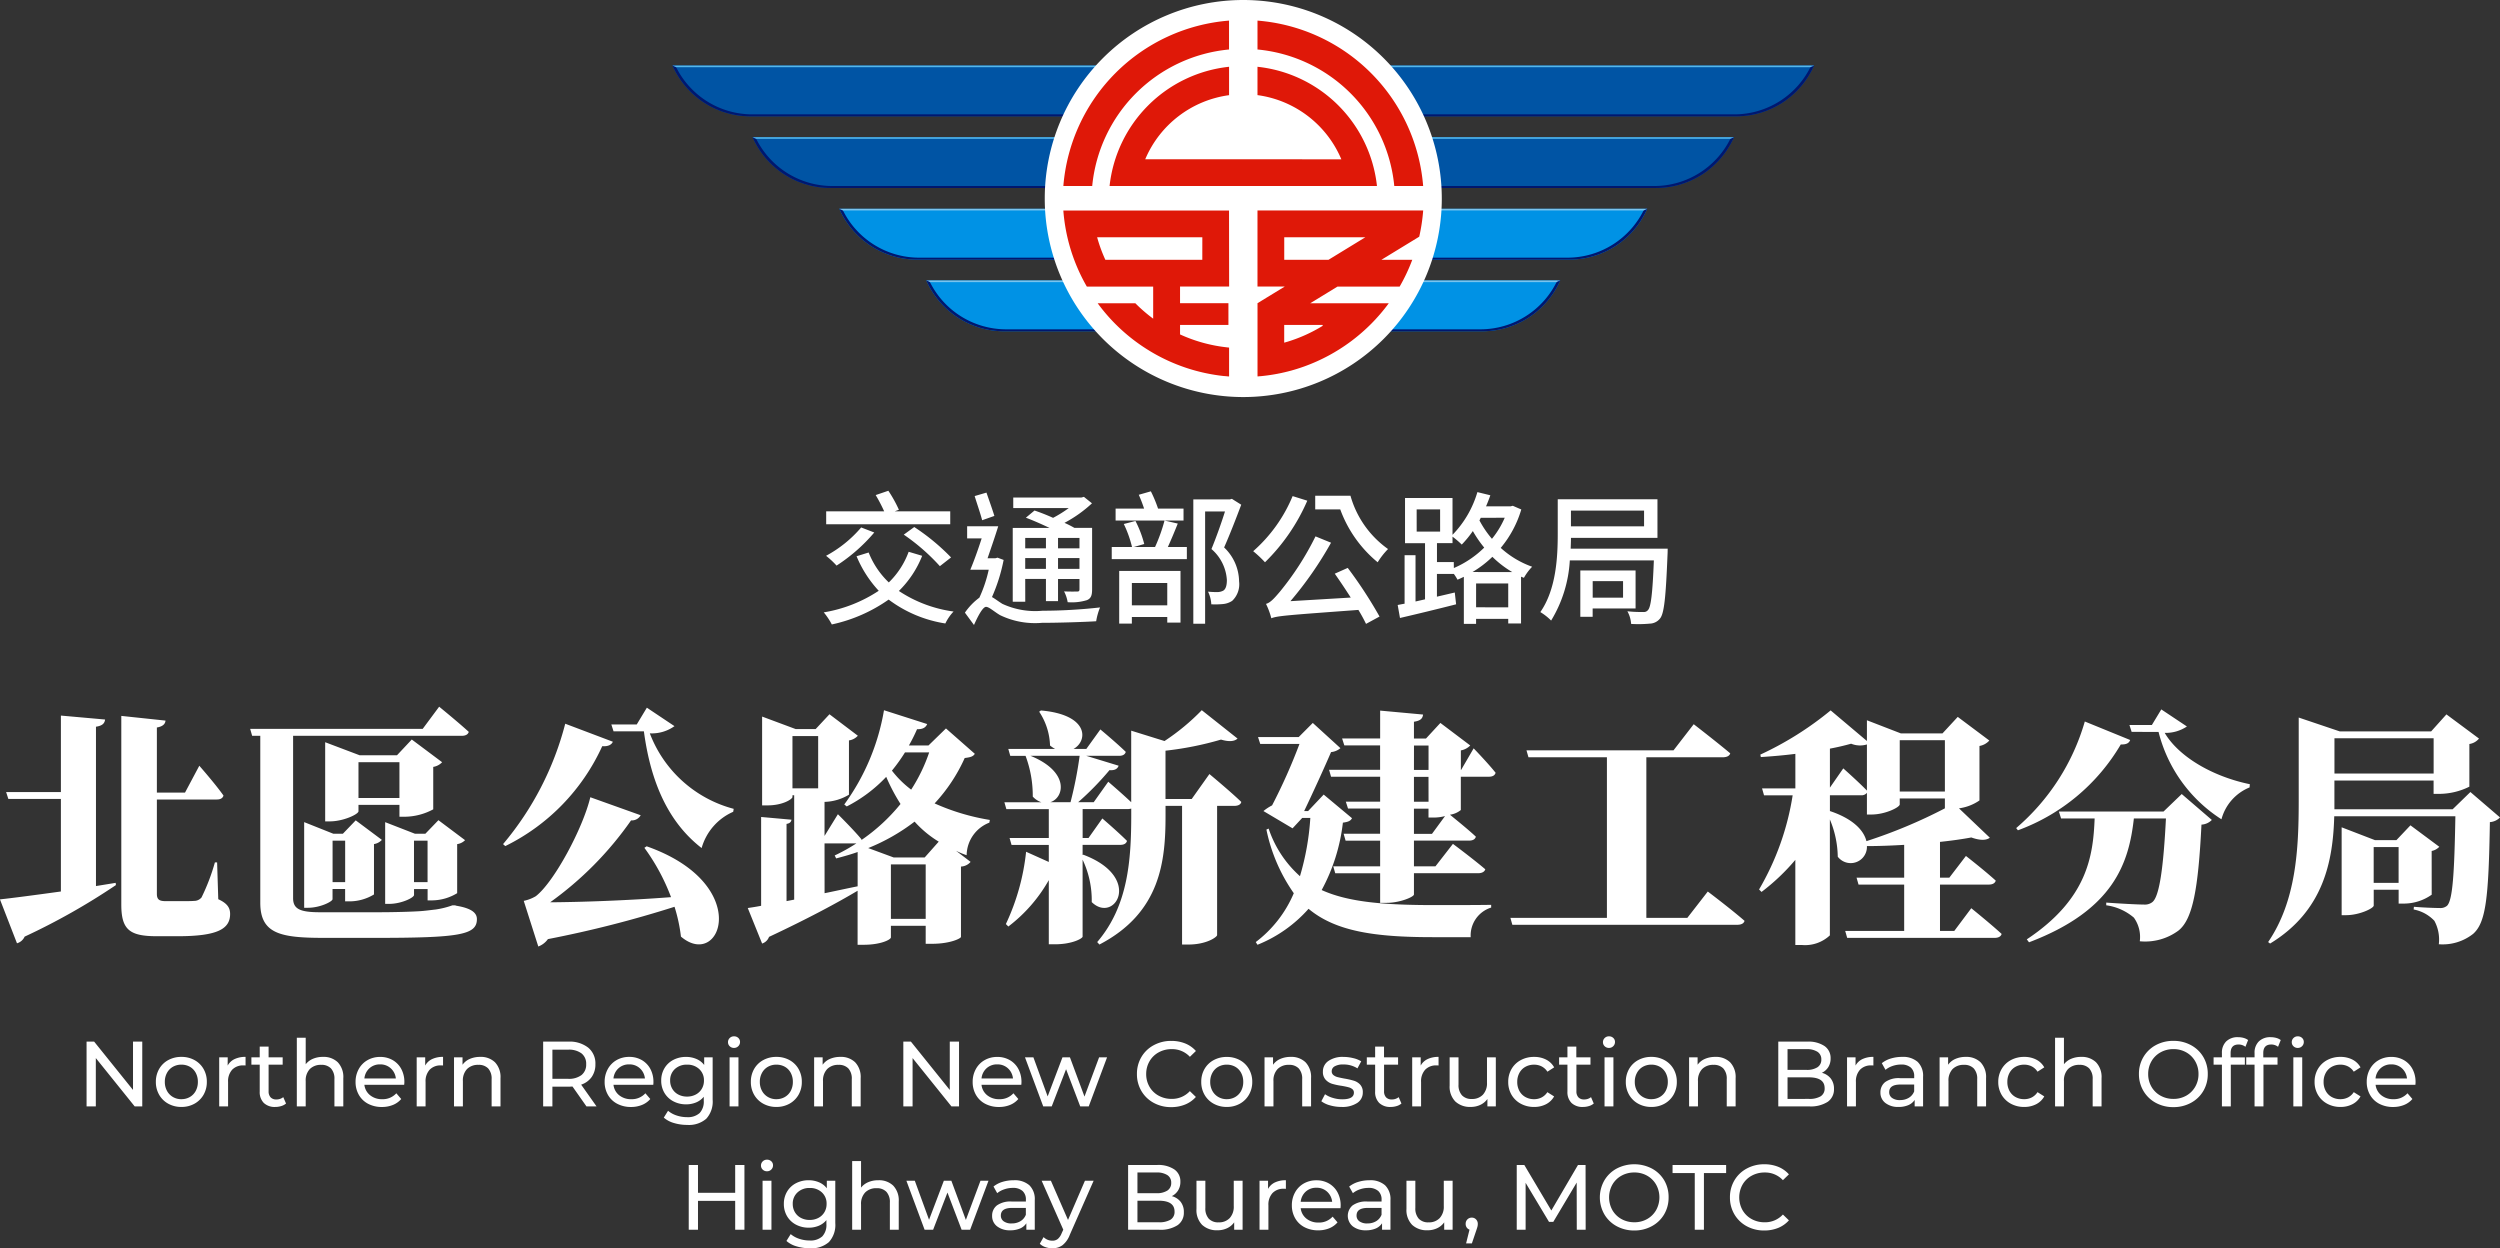 <svg xmlns="http://www.w3.org/2000/svg" width="243.192" height="121.425" viewBox="0 0 243.192 121.425">
  <rect x="0" y="0" width="243.192" height="121.425" fill="#333333" stroke="none"/>
  <g id="北工分局_footer" transform="translate(-88.216 -881.635)">
    <path id="Path_200" data-name="Path 200" d="M-107.577-6.3V0h-.738l-3.78-4.7V0h-.9V-6.3h.738l3.78,4.7V-6.3ZM-103.77.054a2.587,2.587,0,0,1-1.278-.315,2.284,2.284,0,0,1-.886-.869,2.465,2.465,0,0,1-.32-1.256,2.465,2.465,0,0,1,.32-1.255,2.253,2.253,0,0,1,.886-.864,2.616,2.616,0,0,1,1.278-.31,2.591,2.591,0,0,1,1.273.31,2.261,2.261,0,0,1,.882.864,2.465,2.465,0,0,1,.319,1.255,2.465,2.465,0,0,1-.319,1.256,2.293,2.293,0,0,1-.882.869A2.561,2.561,0,0,1-103.77.054Zm0-.756a1.611,1.611,0,0,0,.824-.212,1.493,1.493,0,0,0,.571-.594,1.814,1.814,0,0,0,.207-.878,1.814,1.814,0,0,0-.207-.877,1.462,1.462,0,0,0-.571-.59,1.638,1.638,0,0,0-.824-.207,1.638,1.638,0,0,0-.824.207,1.492,1.492,0,0,0-.576.59,1.783,1.783,0,0,0-.212.877,1.783,1.783,0,0,0,.212.878,1.524,1.524,0,0,0,.576.594A1.611,1.611,0,0,0-103.77-.7Zm4.5-3.267A1.474,1.474,0,0,1-98.6-4.6a2.417,2.417,0,0,1,1.071-.216v.837a1.687,1.687,0,0,0-.2-.009,1.454,1.454,0,0,0-1.1.418,1.657,1.657,0,0,0-.4,1.193V0h-.864V-4.77h.828Zm5.679,3.69a1.289,1.289,0,0,1-.468.248,1.955,1.955,0,0,1-.576.086,1.53,1.53,0,0,1-1.116-.387,1.478,1.478,0,0,1-.4-1.107V-4.059h-.81V-4.77h.81V-5.814h.864V-4.77h1.368v.711h-1.368v2.583a.838.838,0,0,0,.194.594.721.721,0,0,0,.553.207A1.041,1.041,0,0,0-93.861-.9ZM-90-4.815a1.971,1.971,0,0,1,1.445.526,2.071,2.071,0,0,1,.535,1.544V0h-.864V-2.646a1.464,1.464,0,0,0-.333-1.044,1.252,1.252,0,0,0-.954-.351,1.487,1.487,0,0,0-1.107.41,1.6,1.6,0,0,0-.4,1.175V0h-.864V-6.678h.864V-4.1a1.783,1.783,0,0,1,.707-.531A2.433,2.433,0,0,1-90-4.815Zm7.92,2.457A2.476,2.476,0,0,1-82.1-2.1h-3.87a1.5,1.5,0,0,0,.554,1.013A1.806,1.806,0,0,0-84.24-.7a1.769,1.769,0,0,0,1.377-.576l.477.558a2.089,2.089,0,0,1-.805.576,2.8,2.8,0,0,1-1.076.2,2.817,2.817,0,0,1-1.341-.311,2.215,2.215,0,0,1-.9-.868,2.49,2.49,0,0,1-.32-1.26,2.529,2.529,0,0,1,.311-1.251,2.224,2.224,0,0,1,.855-.869,2.436,2.436,0,0,1,1.229-.31,2.386,2.386,0,0,1,1.219.31,2.18,2.18,0,0,1,.837.869A2.646,2.646,0,0,1-82.08-2.358Zm-2.358-1.728a1.493,1.493,0,0,0-1.04.378,1.524,1.524,0,0,0-.491.99h3.06A1.534,1.534,0,0,0-83.4-3.7,1.483,1.483,0,0,0-84.438-4.086Zm4.383.117a1.474,1.474,0,0,1,.666-.63,2.417,2.417,0,0,1,1.071-.216v.837a1.687,1.687,0,0,0-.2-.009,1.454,1.454,0,0,0-1.1.418,1.657,1.657,0,0,0-.4,1.193V0h-.864V-4.77h.828Zm5.346-.846a1.971,1.971,0,0,1,1.445.526,2.071,2.071,0,0,1,.535,1.544V0h-.864V-2.646a1.464,1.464,0,0,0-.333-1.044,1.252,1.252,0,0,0-.954-.351,1.487,1.487,0,0,0-1.107.41,1.6,1.6,0,0,0-.4,1.175V0h-.864V-4.77h.828v.72a1.679,1.679,0,0,1,.706-.567A2.469,2.469,0,0,1-74.709-4.815ZM-64.368,0l-1.359-1.935q-.252.018-.4.018H-67.68V0h-.9V-6.3h2.457a2.919,2.919,0,0,1,1.926.585,1.984,1.984,0,0,1,.7,1.611,2.107,2.107,0,0,1-.36,1.242,2.034,2.034,0,0,1-1.026.747L-63.387,0ZM-66.15-2.682a2.013,2.013,0,0,0,1.305-.369,1.284,1.284,0,0,0,.45-1.053,1.271,1.271,0,0,0-.45-1.049,2.031,2.031,0,0,0-1.305-.364h-1.53v2.835Zm8.3.324a2.476,2.476,0,0,1-.018.261h-3.87a1.5,1.5,0,0,0,.554,1.013A1.806,1.806,0,0,0-60.012-.7a1.769,1.769,0,0,0,1.377-.576l.477.558a2.089,2.089,0,0,1-.806.576,2.8,2.8,0,0,1-1.076.2A2.817,2.817,0,0,1-61.38-.257a2.215,2.215,0,0,1-.9-.868,2.49,2.49,0,0,1-.319-1.26,2.529,2.529,0,0,1,.311-1.251,2.224,2.224,0,0,1,.855-.869,2.436,2.436,0,0,1,1.229-.31,2.386,2.386,0,0,1,1.22.31,2.18,2.18,0,0,1,.837.869A2.646,2.646,0,0,1-57.852-2.358ZM-60.21-4.086a1.493,1.493,0,0,0-1.039.378,1.524,1.524,0,0,0-.491.99h3.06a1.534,1.534,0,0,0-.49-.985A1.483,1.483,0,0,0-60.21-4.086Zm8.118-.684V-.648a2.464,2.464,0,0,1-.621,1.85,2.575,2.575,0,0,1-1.854.6,4.435,4.435,0,0,1-1.287-.184,2.548,2.548,0,0,1-.99-.526l.414-.666a2.443,2.443,0,0,0,.824.455,3.129,3.129,0,0,0,1.013.166,1.7,1.7,0,0,0,1.237-.4,1.629,1.629,0,0,0,.4-1.206V-.936a1.912,1.912,0,0,1-.752.553,2.5,2.5,0,0,1-.967.184,2.607,2.607,0,0,1-1.237-.293,2.176,2.176,0,0,1-.868-.819,2.3,2.3,0,0,1-.315-1.2,2.3,2.3,0,0,1,.315-1.2,2.145,2.145,0,0,1,.868-.815,2.64,2.64,0,0,1,1.237-.288,2.528,2.528,0,0,1,1,.2,1.863,1.863,0,0,1,.76.585V-4.77ZM-54.576-.954a1.769,1.769,0,0,0,.842-.2,1.465,1.465,0,0,0,.585-.553,1.545,1.545,0,0,0,.211-.806A1.46,1.46,0,0,0-53.4-3.632a1.661,1.661,0,0,0-1.179-.428,1.673,1.673,0,0,0-1.188.428,1.46,1.46,0,0,0-.459,1.121,1.545,1.545,0,0,0,.212.806,1.465,1.465,0,0,0,.585.553A1.788,1.788,0,0,0-54.576-.954Zm4.131-3.816h.864V0h-.864Zm.432-.918a.576.576,0,0,1-.418-.162.531.531,0,0,1-.167-.4.546.546,0,0,1,.167-.4.568.568,0,0,1,.418-.166.585.585,0,0,1,.418.157.517.517,0,0,1,.167.391.557.557,0,0,1-.167.409A.568.568,0,0,1-50.013-5.688ZM-45.891.054a2.587,2.587,0,0,1-1.278-.315,2.284,2.284,0,0,1-.887-.869,2.465,2.465,0,0,1-.319-1.256,2.465,2.465,0,0,1,.319-1.255,2.253,2.253,0,0,1,.887-.864,2.616,2.616,0,0,1,1.278-.31,2.591,2.591,0,0,1,1.273.31,2.261,2.261,0,0,1,.882.864,2.465,2.465,0,0,1,.319,1.255,2.465,2.465,0,0,1-.319,1.256,2.293,2.293,0,0,1-.882.869A2.561,2.561,0,0,1-45.891.054Zm0-.756a1.611,1.611,0,0,0,.824-.212,1.493,1.493,0,0,0,.571-.594,1.814,1.814,0,0,0,.207-.878,1.814,1.814,0,0,0-.207-.877,1.462,1.462,0,0,0-.571-.59,1.638,1.638,0,0,0-.824-.207,1.638,1.638,0,0,0-.823.207,1.492,1.492,0,0,0-.576.59,1.783,1.783,0,0,0-.212.877,1.783,1.783,0,0,0,.212.878,1.524,1.524,0,0,0,.576.594A1.611,1.611,0,0,0-45.891-.7Zm6.219-4.113a1.971,1.971,0,0,1,1.444.526,2.071,2.071,0,0,1,.535,1.544V0h-.864V-2.646a1.464,1.464,0,0,0-.333-1.044,1.252,1.252,0,0,0-.954-.351,1.487,1.487,0,0,0-1.107.41,1.6,1.6,0,0,0-.405,1.175V0h-.864V-4.77h.828v.72a1.679,1.679,0,0,1,.707-.567A2.469,2.469,0,0,1-39.672-4.815ZM-28.125-6.3V0h-.738l-3.78-4.7V0h-.9V-6.3h.738l3.78,4.7V-6.3Zm6.075,3.942a2.476,2.476,0,0,1-.018.261h-3.87a1.5,1.5,0,0,0,.553,1.013A1.806,1.806,0,0,0-24.21-.7a1.769,1.769,0,0,0,1.377-.576l.477.558a2.089,2.089,0,0,1-.806.576,2.8,2.8,0,0,1-1.076.2,2.817,2.817,0,0,1-1.341-.311,2.215,2.215,0,0,1-.9-.868,2.49,2.49,0,0,1-.319-1.26,2.529,2.529,0,0,1,.31-1.251,2.224,2.224,0,0,1,.855-.869,2.436,2.436,0,0,1,1.228-.31,2.386,2.386,0,0,1,1.22.31,2.18,2.18,0,0,1,.837.869A2.646,2.646,0,0,1-22.05-2.358Zm-2.358-1.728a1.493,1.493,0,0,0-1.039.378,1.524,1.524,0,0,0-.49.99h3.06a1.534,1.534,0,0,0-.49-.985A1.483,1.483,0,0,0-24.408-4.086Zm10.683-.684L-15.507,0h-.828l-1.377-3.618L-19.107,0h-.828l-1.773-4.77h.819l1.386,3.8,1.44-3.8h.729l1.413,3.816L-14.5-4.77ZM-7.488.072A3.478,3.478,0,0,1-9.194-.347,3.079,3.079,0,0,1-10.386-1.5a3.193,3.193,0,0,1-.432-1.652A3.193,3.193,0,0,1-10.386-4.8a3.071,3.071,0,0,1,1.2-1.152,3.5,3.5,0,0,1,1.71-.418,3.569,3.569,0,0,1,1.35.247,2.763,2.763,0,0,1,1.044.734l-.585.567a2.347,2.347,0,0,0-1.773-.747,2.568,2.568,0,0,0-1.269.315,2.284,2.284,0,0,0-.887.869A2.43,2.43,0,0,0-9.918-3.15,2.43,2.43,0,0,0-9.6-1.913a2.284,2.284,0,0,0,.887.868,2.568,2.568,0,0,0,1.269.315A2.352,2.352,0,0,0-5.67-1.485l.585.567A2.8,2.8,0,0,1-6.134-.18,3.547,3.547,0,0,1-7.488.072ZM-2.079.054A2.587,2.587,0,0,1-3.357-.261a2.284,2.284,0,0,1-.886-.869,2.465,2.465,0,0,1-.319-1.256,2.465,2.465,0,0,1,.319-1.255A2.253,2.253,0,0,1-3.357-4.5a2.616,2.616,0,0,1,1.278-.31A2.591,2.591,0,0,1-.806-4.5a2.261,2.261,0,0,1,.882.864A2.465,2.465,0,0,1,.4-2.385,2.465,2.465,0,0,1,.076-1.13a2.293,2.293,0,0,1-.882.869A2.561,2.561,0,0,1-2.079.054Zm0-.756a1.611,1.611,0,0,0,.824-.212,1.493,1.493,0,0,0,.571-.594,1.814,1.814,0,0,0,.207-.878,1.814,1.814,0,0,0-.207-.877,1.462,1.462,0,0,0-.571-.59,1.638,1.638,0,0,0-.824-.207,1.638,1.638,0,0,0-.824.207,1.492,1.492,0,0,0-.576.59,1.783,1.783,0,0,0-.211.877,1.783,1.783,0,0,0,.211.878A1.524,1.524,0,0,0-2.9-.914,1.611,1.611,0,0,0-2.079-.7ZM4.14-4.815a1.971,1.971,0,0,1,1.444.526A2.071,2.071,0,0,1,6.12-2.745V0H5.256V-2.646A1.464,1.464,0,0,0,4.923-3.69a1.252,1.252,0,0,0-.954-.351,1.487,1.487,0,0,0-1.107.41,1.6,1.6,0,0,0-.4,1.175V0H1.593V-4.77h.828v.72a1.679,1.679,0,0,1,.706-.567A2.469,2.469,0,0,1,4.14-4.815ZM9.09.054A4,4,0,0,1,7.965-.1a2.47,2.47,0,0,1-.846-.4l.36-.684a2.584,2.584,0,0,0,.765.36,3.148,3.148,0,0,0,.909.135q1.134,0,1.134-.648a.42.42,0,0,0-.153-.342.969.969,0,0,0-.382-.184Q9.522-1.926,9.1-2A6.394,6.394,0,0,1,8.158-2.2a1.45,1.45,0,0,1-.625-.4,1.1,1.1,0,0,1-.261-.783,1.223,1.223,0,0,1,.54-1.039,2.419,2.419,0,0,1,1.449-.391,3.992,3.992,0,0,1,.954.117A2.566,2.566,0,0,1,11-4.383l-.369.684a2.481,2.481,0,0,0-1.377-.378,1.592,1.592,0,0,0-.837.18.543.543,0,0,0-.288.477.455.455,0,0,0,.162.369,1.024,1.024,0,0,0,.4.2q.238.063.67.144a7.277,7.277,0,0,1,.932.212,1.391,1.391,0,0,1,.608.382,1.066,1.066,0,0,1,.252.756A1.192,1.192,0,0,1,10.6-.329,2.614,2.614,0,0,1,9.09.054Zm5.823-.333a1.289,1.289,0,0,1-.468.248,1.955,1.955,0,0,1-.576.086,1.53,1.53,0,0,1-1.116-.387,1.478,1.478,0,0,1-.4-1.107V-4.059h-.81V-4.77h.81V-5.814h.864V-4.77h1.368v.711H13.221v2.583a.838.838,0,0,0,.194.594.721.721,0,0,0,.553.207A1.041,1.041,0,0,0,14.643-.9Zm1.872-3.69a1.474,1.474,0,0,1,.666-.63,2.417,2.417,0,0,1,1.071-.216v.837a1.687,1.687,0,0,0-.2-.009,1.454,1.454,0,0,0-1.1.418,1.657,1.657,0,0,0-.4,1.193V0h-.864V-4.77h.828Zm7.308-.8V0h-.819V-.72a1.736,1.736,0,0,1-.688.572,2.148,2.148,0,0,1-.931.2,2.081,2.081,0,0,1-1.5-.527A2.053,2.053,0,0,1,19.6-2.025V-4.77h.864v2.646A1.481,1.481,0,0,0,20.8-1.076a1.244,1.244,0,0,0,.954.355,1.424,1.424,0,0,0,1.08-.414,1.625,1.625,0,0,0,.4-1.17V-4.77ZM27.819.054a2.649,2.649,0,0,1-1.3-.315,2.308,2.308,0,0,1-.9-.869A2.439,2.439,0,0,1,25.3-2.385a2.439,2.439,0,0,1,.324-1.255,2.276,2.276,0,0,1,.9-.864,2.68,2.68,0,0,1,1.3-.31,2.5,2.5,0,0,1,1.156.261,1.859,1.859,0,0,1,.788.756l-.657.423a1.468,1.468,0,0,0-.558-.513,1.592,1.592,0,0,0-.738-.171,1.706,1.706,0,0,0-.841.207,1.475,1.475,0,0,0-.585.59,1.783,1.783,0,0,0-.212.877,1.8,1.8,0,0,0,.212.887,1.475,1.475,0,0,0,.585.589A1.706,1.706,0,0,0,27.81-.7a1.592,1.592,0,0,0,.738-.171,1.468,1.468,0,0,0,.558-.513l.657.414a1.887,1.887,0,0,1-.788.76A2.462,2.462,0,0,1,27.819.054Zm5.8-.333a1.289,1.289,0,0,1-.468.248,1.955,1.955,0,0,1-.576.086,1.53,1.53,0,0,1-1.116-.387,1.478,1.478,0,0,1-.4-1.107V-4.059h-.81V-4.77h.81V-5.814h.864V-4.77H33.3v.711H31.932v2.583a.838.838,0,0,0,.193.594.721.721,0,0,0,.554.207A1.041,1.041,0,0,0,33.354-.9ZM34.668-4.77h.864V0h-.864Zm.432-.918a.576.576,0,0,1-.418-.162.531.531,0,0,1-.167-.4.546.546,0,0,1,.167-.4.568.568,0,0,1,.418-.166.585.585,0,0,1,.418.157.517.517,0,0,1,.167.391.557.557,0,0,1-.167.409A.568.568,0,0,1,35.1-5.688ZM39.222.054a2.587,2.587,0,0,1-1.278-.315,2.284,2.284,0,0,1-.887-.869,2.465,2.465,0,0,1-.319-1.256,2.465,2.465,0,0,1,.319-1.255,2.253,2.253,0,0,1,.887-.864,2.616,2.616,0,0,1,1.278-.31A2.591,2.591,0,0,1,40.5-4.5a2.261,2.261,0,0,1,.882.864A2.465,2.465,0,0,1,41.7-2.385a2.465,2.465,0,0,1-.319,1.256,2.293,2.293,0,0,1-.882.869A2.561,2.561,0,0,1,39.222.054Zm0-.756a1.611,1.611,0,0,0,.824-.212,1.493,1.493,0,0,0,.571-.594,1.814,1.814,0,0,0,.207-.878,1.814,1.814,0,0,0-.207-.877,1.462,1.462,0,0,0-.571-.59,1.638,1.638,0,0,0-.824-.207,1.638,1.638,0,0,0-.823.207,1.492,1.492,0,0,0-.576.59,1.783,1.783,0,0,0-.212.877,1.783,1.783,0,0,0,.212.878,1.524,1.524,0,0,0,.576.594A1.611,1.611,0,0,0,39.222-.7Zm6.219-4.113a1.971,1.971,0,0,1,1.444.526,2.071,2.071,0,0,1,.535,1.544V0h-.864V-2.646a1.464,1.464,0,0,0-.333-1.044,1.252,1.252,0,0,0-.954-.351,1.487,1.487,0,0,0-1.107.41,1.6,1.6,0,0,0-.405,1.175V0h-.864V-4.77h.828v.72a1.679,1.679,0,0,1,.707-.567A2.469,2.469,0,0,1,45.441-4.815ZM55.809-3.267a1.614,1.614,0,0,1,.864.553A1.588,1.588,0,0,1,56.988-1.7a1.456,1.456,0,0,1-.616,1.26,3.068,3.068,0,0,1-1.8.441H51.57V-6.3H54.4a2.786,2.786,0,0,1,1.669.432,1.4,1.4,0,0,1,.59,1.2,1.557,1.557,0,0,1-.229.855A1.5,1.5,0,0,1,55.809-3.267Zm-3.339-2.3v2.016h1.845a1.874,1.874,0,0,0,1.067-.257.854.854,0,0,0,.374-.751.854.854,0,0,0-.374-.752,1.874,1.874,0,0,0-1.067-.256ZM54.54-.729a2.131,2.131,0,0,0,1.152-.252.877.877,0,0,0,.387-.792q0-1.053-1.539-1.053H52.47v2.1Zm4.545-3.24a1.474,1.474,0,0,1,.666-.63,2.417,2.417,0,0,1,1.071-.216v.837a1.687,1.687,0,0,0-.2-.009,1.454,1.454,0,0,0-1.1.418,1.657,1.657,0,0,0-.4,1.193V0h-.864V-4.77h.828Zm4.527-.846a2.157,2.157,0,0,1,1.517.486,1.877,1.877,0,0,1,.526,1.449V0h-.819V-.63a1.366,1.366,0,0,1-.617.508,2.353,2.353,0,0,1-.949.176,1.987,1.987,0,0,1-1.283-.387,1.242,1.242,0,0,1-.481-1.017,1.253,1.253,0,0,1,.459-1.013,2.262,2.262,0,0,1,1.458-.382h1.368v-.171a1.1,1.1,0,0,0-.324-.855,1.367,1.367,0,0,0-.954-.3,2.526,2.526,0,0,0-.828.14A2.133,2.133,0,0,0,62-3.555l-.36-.648a2.612,2.612,0,0,1,.882-.455A3.691,3.691,0,0,1,63.612-4.815Zm-.2,4.2a1.6,1.6,0,0,0,.855-.22,1.262,1.262,0,0,0,.522-.625v-.666H63.459q-1.1,0-1.1.738a.668.668,0,0,0,.279.567A1.276,1.276,0,0,0,63.414-.612Zm6.39-4.2a1.971,1.971,0,0,1,1.445.526,2.071,2.071,0,0,1,.535,1.544V0H70.92V-2.646a1.464,1.464,0,0,0-.333-1.044,1.252,1.252,0,0,0-.954-.351,1.487,1.487,0,0,0-1.107.41,1.6,1.6,0,0,0-.4,1.175V0h-.864V-4.77h.828v.72a1.679,1.679,0,0,1,.706-.567A2.469,2.469,0,0,1,69.8-4.815ZM75.492.054a2.649,2.649,0,0,1-1.3-.315,2.308,2.308,0,0,1-.9-.869,2.439,2.439,0,0,1-.324-1.256A2.439,2.439,0,0,1,73.3-3.641a2.276,2.276,0,0,1,.9-.864,2.68,2.68,0,0,1,1.3-.31,2.5,2.5,0,0,1,1.156.261,1.859,1.859,0,0,1,.788.756l-.657.423a1.468,1.468,0,0,0-.558-.513,1.592,1.592,0,0,0-.738-.171,1.706,1.706,0,0,0-.841.207,1.475,1.475,0,0,0-.585.59,1.783,1.783,0,0,0-.212.877,1.8,1.8,0,0,0,.212.887,1.475,1.475,0,0,0,.585.589,1.706,1.706,0,0,0,.841.207,1.592,1.592,0,0,0,.738-.171,1.468,1.468,0,0,0,.558-.513l.657.414a1.887,1.887,0,0,1-.788.76A2.461,2.461,0,0,1,75.492.054Zm5.544-4.869a1.971,1.971,0,0,1,1.445.526,2.071,2.071,0,0,1,.535,1.544V0h-.864V-2.646a1.464,1.464,0,0,0-.333-1.044,1.252,1.252,0,0,0-.954-.351,1.487,1.487,0,0,0-1.107.41,1.6,1.6,0,0,0-.4,1.175V0h-.864V-6.678h.864V-4.1a1.783,1.783,0,0,1,.707-.531A2.433,2.433,0,0,1,81.036-4.815ZM90.009.072A3.522,3.522,0,0,1,88.29-.347a3.093,3.093,0,0,1-1.2-1.157,3.174,3.174,0,0,1-.437-1.647A3.174,3.174,0,0,1,87.088-4.8a3.093,3.093,0,0,1,1.2-1.156,3.522,3.522,0,0,1,1.719-.418,3.5,3.5,0,0,1,1.71.418,3.071,3.071,0,0,1,1.2,1.152,3.193,3.193,0,0,1,.432,1.652A3.193,3.193,0,0,1,92.916-1.5a3.071,3.071,0,0,1-1.2,1.152A3.5,3.5,0,0,1,90.009.072Zm0-.8a2.475,2.475,0,0,0,1.246-.315,2.311,2.311,0,0,0,.873-.868,2.43,2.43,0,0,0,.319-1.238,2.43,2.43,0,0,0-.319-1.238,2.311,2.311,0,0,0-.873-.869,2.475,2.475,0,0,0-1.246-.315,2.525,2.525,0,0,0-1.256.315,2.293,2.293,0,0,0-.882.869,2.43,2.43,0,0,0-.319,1.238,2.43,2.43,0,0,0,.319,1.238,2.293,2.293,0,0,0,.882.868A2.525,2.525,0,0,0,90.009-.729Zm6.336-5.292q-.774,0-.774.837v.414h1.386v.711H95.589V0h-.864V-4.059h-.81V-4.77h.81v-.423a1.52,1.52,0,0,1,.414-1.125A1.57,1.57,0,0,1,96.3-6.732a1.958,1.958,0,0,1,.54.072,1.314,1.314,0,0,1,.432.207l-.261.657A1.076,1.076,0,0,0,96.345-6.021Zm3.177,0q-.774,0-.774.837v.414h1.386v.711H98.766V0H97.9V-4.059h-.81V-4.77h.81v-.423a1.52,1.52,0,0,1,.414-1.125,1.57,1.57,0,0,1,1.161-.414,1.958,1.958,0,0,1,.54.072,1.314,1.314,0,0,1,.432.207l-.261.657A1.076,1.076,0,0,0,99.522-6.021Zm2.151,1.251h.864V0h-.864Zm.432-.918a.576.576,0,0,1-.419-.162.531.531,0,0,1-.166-.4.546.546,0,0,1,.166-.4.568.568,0,0,1,.419-.166.585.585,0,0,1,.418.157.517.517,0,0,1,.167.391.557.557,0,0,1-.167.409A.567.567,0,0,1,102.1-5.688ZM106.263.054a2.649,2.649,0,0,1-1.3-.315,2.308,2.308,0,0,1-.9-.869,2.439,2.439,0,0,1-.324-1.256,2.439,2.439,0,0,1,.324-1.255,2.276,2.276,0,0,1,.9-.864,2.68,2.68,0,0,1,1.3-.31,2.5,2.5,0,0,1,1.156.261,1.859,1.859,0,0,1,.788.756l-.657.423a1.468,1.468,0,0,0-.558-.513,1.592,1.592,0,0,0-.738-.171,1.706,1.706,0,0,0-.841.207,1.475,1.475,0,0,0-.585.59,1.783,1.783,0,0,0-.212.877,1.8,1.8,0,0,0,.212.887,1.475,1.475,0,0,0,.585.589,1.706,1.706,0,0,0,.841.207,1.592,1.592,0,0,0,.738-.171,1.468,1.468,0,0,0,.558-.513l.657.414a1.887,1.887,0,0,1-.788.76A2.461,2.461,0,0,1,106.263.054Zm7.3-2.412a2.476,2.476,0,0,1-.018.261h-3.87a1.5,1.5,0,0,0,.554,1.013A1.806,1.806,0,0,0,111.4-.7a1.769,1.769,0,0,0,1.377-.576l.477.558a2.089,2.089,0,0,1-.805.576,2.8,2.8,0,0,1-1.076.2,2.817,2.817,0,0,1-1.341-.311,2.215,2.215,0,0,1-.9-.868,2.49,2.49,0,0,1-.32-1.26,2.529,2.529,0,0,1,.311-1.251,2.224,2.224,0,0,1,.855-.869,2.436,2.436,0,0,1,1.229-.31,2.386,2.386,0,0,1,1.219.31,2.18,2.18,0,0,1,.837.869A2.646,2.646,0,0,1,113.562-2.358ZM111.2-4.086a1.493,1.493,0,0,0-1.04.378,1.524,1.524,0,0,0-.491.99h3.06a1.534,1.534,0,0,0-.491-.985A1.483,1.483,0,0,0,111.2-4.086ZM-49,5.7V12h-.9V9.192h-3.618V12h-.9V5.7h.9V8.409H-49.9V5.7Zm1.764,1.53h.864V12h-.864Zm.432-.918a.576.576,0,0,1-.418-.162.531.531,0,0,1-.167-.4.546.546,0,0,1,.167-.4.568.568,0,0,1,.418-.166.585.585,0,0,1,.418.157.517.517,0,0,1,.167.391.557.557,0,0,1-.167.409A.568.568,0,0,1-46.809,6.312Zm6.642.918v4.122a2.464,2.464,0,0,1-.621,1.849,2.575,2.575,0,0,1-1.854.6,4.435,4.435,0,0,1-1.287-.184,2.548,2.548,0,0,1-.99-.527l.414-.666a2.443,2.443,0,0,0,.824.455,3.129,3.129,0,0,0,1.013.166,1.7,1.7,0,0,0,1.237-.4,1.629,1.629,0,0,0,.4-1.206v-.378a1.912,1.912,0,0,1-.752.554,2.5,2.5,0,0,1-.967.184,2.607,2.607,0,0,1-1.237-.293,2.176,2.176,0,0,1-.868-.819,2.3,2.3,0,0,1-.315-1.2,2.3,2.3,0,0,1,.315-1.2,2.145,2.145,0,0,1,.868-.815,2.64,2.64,0,0,1,1.237-.288,2.528,2.528,0,0,1,1,.2,1.863,1.863,0,0,1,.76.585V7.23Zm-2.484,3.816a1.769,1.769,0,0,0,.842-.2,1.465,1.465,0,0,0,.585-.553,1.545,1.545,0,0,0,.211-.806,1.46,1.46,0,0,0-.459-1.121,1.661,1.661,0,0,0-1.179-.428,1.673,1.673,0,0,0-1.188.428A1.46,1.46,0,0,0-44.3,9.489a1.545,1.545,0,0,0,.212.806,1.465,1.465,0,0,0,.585.553A1.788,1.788,0,0,0-42.651,11.046Zm6.678-3.861a1.971,1.971,0,0,1,1.444.526,2.071,2.071,0,0,1,.535,1.544V12h-.864V9.354A1.464,1.464,0,0,0-35.19,8.31a1.252,1.252,0,0,0-.954-.351,1.487,1.487,0,0,0-1.107.41,1.6,1.6,0,0,0-.405,1.175V12h-.864V5.322h.864V7.9a1.783,1.783,0,0,1,.707-.531A2.433,2.433,0,0,1-35.973,7.185Zm10.71.045L-27.045,12h-.828L-29.25,8.382-30.645,12h-.828l-1.773-4.77h.819l1.386,3.8,1.44-3.8h.729l1.413,3.816,1.422-3.816Zm2.457-.045a2.157,2.157,0,0,1,1.517.486,1.876,1.876,0,0,1,.527,1.449V12h-.819v-.63a1.366,1.366,0,0,1-.617.509,2.353,2.353,0,0,1-.949.175,1.987,1.987,0,0,1-1.283-.387,1.242,1.242,0,0,1-.481-1.017,1.253,1.253,0,0,1,.459-1.012,2.262,2.262,0,0,1,1.458-.382h1.368V9.084a1.1,1.1,0,0,0-.324-.855,1.367,1.367,0,0,0-.954-.3,2.526,2.526,0,0,0-.828.14,2.133,2.133,0,0,0-.684.373l-.36-.648a2.612,2.612,0,0,1,.882-.455A3.691,3.691,0,0,1-22.806,7.185Zm-.2,4.2a1.6,1.6,0,0,0,.855-.22,1.262,1.262,0,0,0,.522-.625V9.876h-1.332q-1.1,0-1.1.738a.668.668,0,0,0,.279.567A1.276,1.276,0,0,0-23,11.388ZM-15.03,7.23l-2.313,5.247a2.366,2.366,0,0,1-.715,1.026,1.633,1.633,0,0,1-.985.3,2.083,2.083,0,0,1-.68-.113,1.4,1.4,0,0,1-.545-.328l.369-.648a1.2,1.2,0,0,0,.855.351.825.825,0,0,0,.526-.167,1.42,1.42,0,0,0,.382-.571l.153-.333L-20.088,7.23h.9l1.665,3.816,1.647-3.816Zm7.6,1.5a1.614,1.614,0,0,1,.864.554A1.588,1.588,0,0,1-6.255,10.3a1.456,1.456,0,0,1-.616,1.26,3.068,3.068,0,0,1-1.8.441h-3.006V5.7h2.826a2.786,2.786,0,0,1,1.67.432,1.4,1.4,0,0,1,.589,1.2,1.557,1.557,0,0,1-.23.855A1.5,1.5,0,0,1-7.434,8.733Zm-3.339-2.3V8.445h1.845a1.874,1.874,0,0,0,1.066-.257.854.854,0,0,0,.374-.751.854.854,0,0,0-.374-.752,1.874,1.874,0,0,0-1.066-.256Zm2.07,4.842a2.131,2.131,0,0,0,1.152-.252.877.877,0,0,0,.387-.792q0-1.053-1.539-1.053h-2.07v2.1ZM-.54,7.23V12h-.819v-.72a1.736,1.736,0,0,1-.688.571,2.148,2.148,0,0,1-.931.2,2.081,2.081,0,0,1-1.5-.526,2.053,2.053,0,0,1-.549-1.552V7.23h.864V9.876a1.481,1.481,0,0,0,.333,1.049,1.244,1.244,0,0,0,.954.356,1.424,1.424,0,0,0,1.08-.414A1.625,1.625,0,0,0-1.4,9.7V7.23Zm2.475.8A1.474,1.474,0,0,1,2.6,7.4a2.417,2.417,0,0,1,1.071-.216v.837a1.687,1.687,0,0,0-.2-.009,1.454,1.454,0,0,0-1.1.418,1.657,1.657,0,0,0-.4,1.193V12H1.107V7.23h.828ZM9,9.642a2.476,2.476,0,0,1-.018.261H5.112a1.5,1.5,0,0,0,.553,1.012A1.806,1.806,0,0,0,6.84,11.3a1.769,1.769,0,0,0,1.377-.576l.477.558a2.089,2.089,0,0,1-.806.576,2.8,2.8,0,0,1-1.076.2,2.817,2.817,0,0,1-1.341-.311,2.215,2.215,0,0,1-.9-.868,2.49,2.49,0,0,1-.319-1.26,2.529,2.529,0,0,1,.31-1.251A2.224,2.224,0,0,1,5.413,7.5a2.436,2.436,0,0,1,1.229-.31,2.386,2.386,0,0,1,1.219.31,2.18,2.18,0,0,1,.837.869A2.646,2.646,0,0,1,9,9.642ZM6.642,7.914a1.493,1.493,0,0,0-1.04.378,1.524,1.524,0,0,0-.49.99h3.06a1.534,1.534,0,0,0-.49-.985A1.483,1.483,0,0,0,6.642,7.914ZM11.8,7.185a2.157,2.157,0,0,1,1.517.486,1.876,1.876,0,0,1,.527,1.449V12h-.819v-.63a1.366,1.366,0,0,1-.617.509,2.353,2.353,0,0,1-.95.175,1.987,1.987,0,0,1-1.282-.387,1.33,1.33,0,0,1-.023-2.03,2.262,2.262,0,0,1,1.458-.382h1.368V9.084a1.1,1.1,0,0,0-.324-.855,1.367,1.367,0,0,0-.954-.3,2.526,2.526,0,0,0-.828.14,2.133,2.133,0,0,0-.684.373L9.828,7.8a2.612,2.612,0,0,1,.882-.455A3.691,3.691,0,0,1,11.8,7.185Zm-.2,4.2a1.6,1.6,0,0,0,.855-.22,1.262,1.262,0,0,0,.522-.625V9.876H11.646q-1.1,0-1.1.738a.668.668,0,0,0,.279.567A1.276,1.276,0,0,0,11.6,11.388ZM19.89,7.23V12h-.819v-.72a1.736,1.736,0,0,1-.688.571,2.148,2.148,0,0,1-.931.2,2.081,2.081,0,0,1-1.5-.526A2.053,2.053,0,0,1,15.4,9.975V7.23h.864V9.876a1.481,1.481,0,0,0,.333,1.049,1.244,1.244,0,0,0,.954.356,1.424,1.424,0,0,0,1.08-.414,1.625,1.625,0,0,0,.4-1.17V7.23Zm1.863,3.591a.553.553,0,0,1,.419.175.61.61,0,0,1,.167.436,1.072,1.072,0,0,1-.031.261q-.032.126-.122.387l-.423,1.251H21.2l.333-1.341a.565.565,0,0,1-.274-.212.591.591,0,0,1-.1-.347.6.6,0,0,1,.171-.441A.586.586,0,0,1,21.753,10.821ZM31.968,12l-.009-4.59-2.277,3.825h-.414l-2.277-3.8V12h-.864V5.7h.738l2.628,4.428L32.085,5.7h.738l.009,6.3Zm5.6.072a3.522,3.522,0,0,1-1.719-.418,3.093,3.093,0,0,1-1.2-1.156,3.325,3.325,0,0,1,0-3.294,3.093,3.093,0,0,1,1.2-1.156,3.721,3.721,0,0,1,3.429,0,3.071,3.071,0,0,1,1.2,1.152A3.193,3.193,0,0,1,40.9,8.85a3.193,3.193,0,0,1-.432,1.651,3.071,3.071,0,0,1-1.2,1.152A3.5,3.5,0,0,1,37.566,12.072Zm0-.8a2.475,2.475,0,0,0,1.246-.315,2.311,2.311,0,0,0,.873-.869,2.556,2.556,0,0,0,0-2.475,2.311,2.311,0,0,0-.873-.869,2.475,2.475,0,0,0-1.246-.315,2.525,2.525,0,0,0-1.256.315,2.293,2.293,0,0,0-.882.869,2.556,2.556,0,0,0,0,2.475,2.293,2.293,0,0,0,.882.869A2.525,2.525,0,0,0,37.566,11.271Zm5.877-4.788h-2.16V5.7h5.211v.783h-2.16V12h-.891ZM50.2,12.072a3.478,3.478,0,0,1-1.706-.418A3.079,3.079,0,0,1,47.3,10.5a3.193,3.193,0,0,1-.432-1.651A3.193,3.193,0,0,1,47.3,7.2a3.071,3.071,0,0,1,1.2-1.152,3.5,3.5,0,0,1,1.71-.418,3.569,3.569,0,0,1,1.35.247,2.763,2.763,0,0,1,1.044.734l-.585.567a2.347,2.347,0,0,0-1.773-.747,2.568,2.568,0,0,0-1.269.315,2.284,2.284,0,0,0-.887.869,2.556,2.556,0,0,0,0,2.475,2.284,2.284,0,0,0,.887.869,2.568,2.568,0,0,0,1.269.315,2.352,2.352,0,0,0,1.773-.756l.585.567a2.8,2.8,0,0,1-1.049.738A3.547,3.547,0,0,1,50.2,12.072Z" transform="translate(209.632 989.261)" fill="#fff"/>
    <g id="Group_609" data-name="Group 609" transform="translate(120.909 925.75)">
      <path id="Path_198" data-name="Path 198" d="M-28.98-9.884h-5.4l.406-.154A12.514,12.514,0,0,0-35-11.886l-1.232.42a15.623,15.623,0,0,1,.826,1.582h-5.642v1.26H-28.98ZM-33.5-7.616A19.733,19.733,0,0,1-29.988-4.55L-28.9-5.4A20.9,20.9,0,0,0-32.48-8.358Zm-4.144-.7a11.844,11.844,0,0,1-3.416,2.758,8.3,8.3,0,0,1,1.022.952,16.566,16.566,0,0,0,3.668-3.22Zm4.62,2.366a7.97,7.97,0,0,1-1.932,2.982,8.167,8.167,0,0,1-1.96-2.912l-1.176.364a11.262,11.262,0,0,0,2.156,3.36,13.719,13.719,0,0,1-5.348,2.1A6.61,6.61,0,0,1-40.5,1.12,15.127,15.127,0,0,0-34.972-1.3a12.342,12.342,0,0,0,5.516,2.324,4.509,4.509,0,0,1,.8-1.162,12.694,12.694,0,0,1-5.32-2A9.857,9.857,0,0,0-31.71-5.558ZM-19.67-7.294v1.008h-2.016V-7.294Zm3.262,1.008h-2.086V-7.294h2.086Zm-2.086,2v-1.05h2.086v1.05Zm-3.192,0v-1.05h2.016v1.05Zm0,.98h2.016v2.156h1.176V-3.3h2.086v.994c0,.168-.056.224-.224.224s-.7.014-1.274-.014a3.569,3.569,0,0,1,.35,1.05,5.024,5.024,0,0,0,1.876-.2c.392-.168.5-.462.5-1.05V-8.274H-16.9a10.2,10.2,0,0,0-.966-.49,12.519,12.519,0,0,0,2.674-1.9l-.784-.63-.252.07h-6.622v1.022h5.4a11.738,11.738,0,0,1-1.526.952,19.2,19.2,0,0,0-1.806-.714l-.84.7c.714.266,1.568.644,2.3.994H-22.9v7.182h1.218Zm-3-6.132c-.182-.6-.518-1.54-.77-2.268l-1.148.336c.224.742.574,1.736.728,2.352Zm.308,4.06-.2.056h-.77c.336-.98.728-2.114,1.036-3.108h-3.024v1.176h1.414c-.35,1.092-.756,2.226-1.106,3.052h1.792a13.153,13.153,0,0,1-.91,2.716A6.118,6.118,0,0,0-27.552-.028l.882,1.2c.378-.854.854-1.764,1.176-1.764.294,0,.812.49,1.372.812a7.792,7.792,0,0,0,4.06.742c1.624,0,4.2-.084,5.278-.154a6.045,6.045,0,0,1,.378-1.344,51.3,51.3,0,0,1-5.6.322,7.6,7.6,0,0,1-3.906-.672c-.448-.28-.742-.518-1.008-.658a16.762,16.762,0,0,0,1.134-3.612ZM-7.868-2.912v2.17h-3.444v-2.17Zm-4.676,3.948h1.232V.392h3.444V.938H-6.58V-4.088h-5.964ZM-6.286-10.15H-8.764a12.66,12.66,0,0,0-.7-1.68l-1.176.336a14.048,14.048,0,0,1,.518,1.344h-2.772v1.162h6.608ZM-8.134-8.988a16.2,16.2,0,0,1-.924,2.576H-11.13l1.022-.294a10.687,10.687,0,0,0-.854-2.24l-1.134.294a11.118,11.118,0,0,1,.8,2.24h-1.974v1.176h7.308V-6.412H-7.812c.308-.672.658-1.512.966-2.282ZM-1.582-11.1l-.2.056H-5.334V1.05h1.148V-9.87h1.932C-2.59-8.792-3.108-7.336-3.57-6.216a4.315,4.315,0,0,1,1.5,3.01c0,.476-.084.868-.35,1.036a1.254,1.254,0,0,1-.546.14,8.013,8.013,0,0,1-.938-.042A3.161,3.161,0,0,1-3.584-.84,7.8,7.8,0,0,0-2.422-.868a1.952,1.952,0,0,0,.868-.308,2.222,2.222,0,0,0,.672-1.9A4.618,4.618,0,0,0-2.338-6.37c.56-1.26,1.176-2.856,1.666-4.158Zm5.908-.266A14.511,14.511,0,0,1,.49-6.006,10.781,10.781,0,0,1,1.638-4.928,18.854,18.854,0,0,0,5.754-10.92Zm4.1,7.546c.49.7,1.036,1.512,1.554,2.324l-5.866.35A35.188,35.188,0,0,0,8.064-6.832L6.552-7.448A27.831,27.831,0,0,1,3.08-2.058c-.546.644-.924,1.064-1.344,1.176a7.261,7.261,0,0,1,.518,1.4C2.87.28,3.71.224,10.724-.294c.308.5.546.952.742,1.358L12.782.35A42.715,42.715,0,0,0,9.688-4.382ZM6.524-11.4v1.33H8.96A11.965,11.965,0,0,0,12.6-4.928a7.2,7.2,0,0,1,1.008-1.288A9.51,9.51,0,0,1,9.954-11.4Zm15.3,7.42A10.29,10.29,0,0,0,23.758-5.46,9.816,9.816,0,0,0,25.69-3.976Zm.35,3.43V-2.87H25.3V-.546Zm-2.17-4.4H18.368V-6.79H19.88v-.63a8.722,8.722,0,0,1,.9.77,10.421,10.421,0,0,0,1.078-1.316,11.032,11.032,0,0,0,1.106,1.61,9.635,9.635,0,0,1-2.954,1.988Zm-3.612-5.124h2.282V-7.91H16.394Zm8.568.812A8.685,8.685,0,0,1,23.716-7.21,9.9,9.9,0,0,1,22.5-9l.126-.252Zm.784-1.162-.224.056h-2.38c.154-.35.294-.714.42-1.078l-1.26-.308A9.978,9.978,0,0,1,19.88-7.6v-3.584H15.26v4.4h1.946v5.46l-.924.21V-5.614H15.218V-.9q-.357.063-.672.126L14.77.49c1.512-.35,3.542-.84,5.46-1.33L20.1-1.988l-1.736.406V-3.794h1.638v-.014a4.758,4.758,0,0,1,.364.574c.21-.084.406-.182.616-.28V1.064h1.19V.574H25.3v.448h1.246v-4.55l.28.112a5.125,5.125,0,0,1,.8-1.078A9.018,9.018,0,0,1,24.57-6.328a10.418,10.418,0,0,0,2-3.738ZM36.47-3.094v1.61H33.516v-1.61Zm1.218,2.66v-3.7H32.312V.378h1.2V-.434Zm.826-9.52v1.526H31.4V-9.954Zm-7.14,3.7c.014-.364.028-.714.028-1.05h8.414V-11.06h-9.7v3.346c0,2.24-.14,5.4-1.694,7.63a5.349,5.349,0,0,1,1.05.826A12.558,12.558,0,0,0,31.29-5.11h8.176c-.126,3.276-.294,4.522-.56,4.816a.506.506,0,0,1-.49.2,11.364,11.364,0,0,1-1.526-.07,2.9,2.9,0,0,1,.364,1.232,11.974,11.974,0,0,0,1.806-.028,1.316,1.316,0,0,0,1.008-.5c.406-.5.56-2.072.728-6.216.014-.182.014-.574.014-.574Z" transform="translate(88.723 15.51)" fill="#fff"/>
      <path id="Path_199" data-name="Path 199" d="M-112.08-3.432v-15.5c.672-.1.84-.36.888-.7l-4.3-.384v7.44h-5.328l.216.672h5.112v9c-2.592.36-4.8.648-5.928.768l1.656,4.272a1.168,1.168,0,0,0,.744-.648,64.5,64.5,0,0,0,8.88-5.016l-.024-.216Zm11.784-2.3h-.216a19.817,19.817,0,0,1-1.3,3.408.927.927,0,0,1-.72.336c-.312.024-.744.024-1.224.024h-1.536c-.648,0-.864-.168-.864-.72v-9.168h5.832c.336,0,.576-.12.648-.384-.768-1.1-2.352-2.9-2.352-2.9l-1.392,2.616h-2.736v-6.336c.6-.1.816-.36.84-.672l-4.3-.456v18.36c0,2.448.816,3.072,3.456,3.072h2.04c3.84,0,5.088-.7,5.088-2.16,0-.6-.264-1.032-1.152-1.44ZM-77.16-1.56h-.24a8.444,8.444,0,0,1-1.632.408c-.432.048-1.128.144-1.608.168-.744.048-2.376.1-4.032.1h-5.592c-1.92,0-2.64-.288-2.64-1.368V-18.048h16.416c.336,0,.6-.12.672-.384-1.08-.984-2.88-2.448-2.88-2.448L-80.3-18.72H-97.08l.192.672h.792V-1.8c0,3.024,1.992,3.408,6.192,3.408h4.992c8.208,0,9.888-.288,9.888-1.824,0-.528-.384-1.032-1.992-1.3Zm-3.984-2.256V-7.848h1.32v4.032ZM-79.32-2.04a4.764,4.764,0,0,0,2.376-.7V-7.512a1.341,1.341,0,0,0,.768-.384L-78.768-9.84-80.04-8.52h-1.008l-2.9-1.128V-1.7h.408c1.152,0,2.4-.6,2.4-.864v-.576h1.32v1.1Zm-9.744-1.776V-7.848h1.224v4.032Zm1.7,1.872a4.588,4.588,0,0,0,2.328-.672v-4.9a1.342,1.342,0,0,0,.768-.408l-2.544-1.9-1.248,1.3h-.936l-2.832-1.128V-1.32h.384c1.152,0,2.376-.6,2.376-.84v-.984h1.224v1.2ZM-86.544-12v-3.48h3.984V-12Zm3.984,1.824h.576a5.937,5.937,0,0,0,2.712-.72v-4.128a1.509,1.509,0,0,0,.864-.456l-2.952-2.208-1.44,1.536h-3.624l-3.36-1.272v7.7h.456c1.32,0,2.784-.7,2.784-.984v-.624h3.984Zm16.128-9.048A29.669,29.669,0,0,1-72.48-7.512l.216.192a20.1,20.1,0,0,0,9.432-9.72c.576.048.912-.144,1.032-.432Zm7.7,12.072a20.026,20.026,0,0,1,2.592,4.8c-4.416.336-8.808.48-11.76.5a33.031,33.031,0,0,0,7.872-7.968.983.983,0,0,0,.936-.5l-4.9-1.752c-.72,3.024-3.528,8.256-5.3,9.624a3.8,3.8,0,0,1-1.176.456l1.416,4.44a2.023,2.023,0,0,0,.936-.72A108.7,108.7,0,0,0-55.8-1.416a15.7,15.7,0,0,1,.624,2.9C-51.288,4.8-48.1-3.624-58.512-7.3Zm.24-13.632-.984,1.632h-2.472l.216.672h2.952c.672,5.04,2.424,8.88,5.616,11.352a5.472,5.472,0,0,1,3.072-3.528l.048-.288a12.01,12.01,0,0,1-8.16-7.344,3.788,3.788,0,0,0,2.4-.7ZM-31.464-6.216h-3.024l-2.472-.912A19.068,19.068,0,0,0-32.448-9.7,10.369,10.369,0,0,0-30.1-7.752ZM-34.752-.24v-5.3h3.384v5.3Zm-6.456-7.344h3.1a17.787,17.787,0,0,1-2.112,1.176l.144.288c.72-.192,1.416-.384,2.088-.624v3.336c-1.08.216-2.16.456-3.216.672Zm-3.12-5.352v-5.088h2.5v5.088Zm13.3-3.5a16.275,16.275,0,0,1-1.752,3.624,9.767,9.767,0,0,1-1.872-1.848,16.771,16.771,0,0,0,1.272-1.776Zm1.632-2.328-1.7,1.656H-33a16.244,16.244,0,0,0,.792-1.584c.576.024.864-.192.984-.5l-4.2-1.344a21.719,21.719,0,0,1-3.864,9.168l.24.192a14.016,14.016,0,0,0,3.84-2.88,18.343,18.343,0,0,0,1.392,2.64A17.926,17.926,0,0,1-37.632-7.9l.024-.072c-.792-.96-2.3-2.448-2.3-2.448l-1.3,2.112v-3.312a4.834,4.834,0,0,0,2.376-.7v-5.28a1.429,1.429,0,0,0,.864-.456l-2.76-2.088-1.344,1.44h-1.944L-47.28-19.92v8.64h.528c1.512,0,2.424-.624,2.424-.816v-.168h.168V-2.112l-.744.144V-9.48c.336-.048.456-.216.48-.408l-2.952-.264v8.64c-.5.1-.96.168-1.3.216L-47.28,2.16a1.057,1.057,0,0,0,.672-.648c3.936-1.848,6.72-3.36,8.616-4.488V2.28h.6c1.656,0,2.64-.5,2.64-.72V.432h3.384V2.184h.624c1.776,0,2.808-.528,2.808-.672v-6.84A1.307,1.307,0,0,0-27-5.784l-1.416-1.08a7.8,7.8,0,0,0,1.032.432A3.443,3.443,0,0,1-25.176-9.6l.048-.264A21.486,21.486,0,0,1-30.5-11.472a16.265,16.265,0,0,0,2.928-4.416c.576-.072.816-.144.984-.408ZM-16.392-16.1a38.391,38.391,0,0,1-.888,4.512h-1.968c1.368-.432,1.9-2.952-1.92-4.512Zm10.9,4.2H-8.04v-4.7a31.418,31.418,0,0,0,5.4-1.08c.816.24,1.32.168,1.608-.1l-3.48-2.76a21.458,21.458,0,0,1-3.624,3l-3.24-1.008v6.96c-.936-.888-2.232-1.992-2.232-1.992l-1.416,1.992h-1.512a28.153,28.153,0,0,0,3.048-3.12c.528.048.792-.144.888-.432l-3.144-.96h3.192c.336,0,.576-.12.648-.384-.912-.888-2.472-2.184-2.472-2.184l-1.368,1.9h-1.248c1.416-.768,1.536-3.336-3.168-3.744l-.168.12a6.292,6.292,0,0,1,1.056,3.288,3.066,3.066,0,0,0,.5.336h-4.56l.192.672h1.488a11.065,11.065,0,0,1,.7,3.96,1.964,1.964,0,0,0,.84.552h-3.6l.192.672h4.128v2.808h-3.816l.192.672h3.624v1.656L-21.6-6.768A21.836,21.836,0,0,1-23.568.264l.24.24a14.841,14.841,0,0,0,3.936-4.512v6.24h.6c1.7,0,2.688-.576,2.688-.744V-6a9.188,9.188,0,0,1,.888,4.128c2.208,2.16,5.04-2.4-.816-4.608l-.072.024V-7.44h3.672c.336,0,.576-.12.648-.384-.888-.888-2.4-2.184-2.4-2.184l-1.344,1.9H-16.1V-10.92h4.392a1.416,1.416,0,0,0,.336-.048v.576c0,4.392-.288,8.88-3.312,12.408l.216.24c6-3.12,6.432-8.208,6.432-12.552v-.936h1.608V2.256h.624c1.752,0,2.76-.72,2.784-.912V-11.232h1.68c.336,0,.624-.12.672-.384-1.128-1.08-3.1-2.712-3.1-2.712Zm12.84-.432L5.832-10.728H5.448C6.24-12.384,7.44-15,8.064-16.464a1.614,1.614,0,0,0,.912-.384L6.288-19.3,4.92-17.928H.96l.216.672H4.992A54.789,54.789,0,0,1,2.328-11.28a4.63,4.63,0,0,0-.84.552L4.32-9.048l.936-1.008h.792A25.418,25.418,0,0,1,5.04-4.392,10.779,10.779,0,0,1,1.992-9.024l-.216.1A16.519,16.519,0,0,0,4.44-2.736a11.652,11.652,0,0,1-3.7,4.752l.168.264a13.156,13.156,0,0,0,4.968-3.5c2.64,2.208,6.48,2.76,12.072,2.76h3.7a2.842,2.842,0,0,1,1.992-2.88v-.264c-1.464.024-4.272.024-5.448.024-4.848,0-8.4-.264-11.04-1.464A18.053,18.053,0,0,0,9.216-9.6c.528-.072.744-.168.888-.432Zm10.2.7H16.128v-2.424h1.416Zm.336,3.12H16.128v-2.448h1.416v.864h.528a4.316,4.316,0,0,0,1.08-.144Zm-1.752-8.592h1.416v2.376H16.128Zm4.584,2.376h-.024v-1.9a1.683,1.683,0,0,0,.912-.48L18.7-19.3,17.3-17.784H16.128v-1.632c.672-.1.84-.336.888-.7L12.84-20.5v2.712h-3.7l.216.672h3.48v2.376H7.872l.192.672H12.84v2.424H9.5l.216.672h3.12V-8.52H9.288l.192.672h3.36v2.5H8.28l.192.672H12.84V-1.8h.648c1.272,0,2.64-.576,2.64-.816V-4.68h6.24c.336,0,.624-.12.7-.384C21.888-6.072,19.92-7.536,19.92-7.536l-1.7,2.184H16.128v-2.5H21.48c.36,0,.6-.12.672-.384-.768-.72-1.992-1.7-2.52-2.136a2.132,2.132,0,0,0,1.056-.456v-3.24h2.736c.336,0,.576-.12.648-.384-.72-.912-2.136-2.376-2.136-2.376ZM42.72-.336H38.736V-15.96h7.44c.36,0,.648-.12.72-.384-1.344-1.128-3.552-2.832-3.552-2.832l-1.968,2.544h-14.3l.192.672H34.9V-.336H25.512L25.7.336H47.568c.384,0,.648-.12.72-.384C46.968-1.2,44.712-2.9,44.712-2.9ZM56.592-12.264h3.024a.653.653,0,0,0,.576-.24v2.112h.456c1.32,0,2.736-.7,2.736-.984v-.576h4.392v.96A49.349,49.349,0,0,1,60.144-7.8c-.24-1.008-1.248-2.16-3.552-2.928Zm3.6-.456c-.864-.888-2.3-2.16-2.3-2.16l-1.3,1.872V-16.8c.768-.144,1.464-.312,2.064-.48a2.291,2.291,0,0,0,1.536.072Zm7.584-4.9v4.992H63.384v-4.992ZM68.688.936H67.3V-3.576h4.752c.336,0,.6-.12.672-.384-1.08-.984-2.9-2.4-2.9-2.4L68.208-4.248H67.3v-3.48c1.128-.12,2.16-.264,3.048-.432.864.312,1.464.288,1.8.024l-3-2.856a4.6,4.6,0,0,0,1.992-.768v-5.3a1.677,1.677,0,0,0,.96-.528l-3.072-2.3-1.488,1.608H63.5L60.192-19.56v2.016L56.664-20.52a31.687,31.687,0,0,1-6.84,4.3l.048.24c1.1-.072,2.232-.168,3.36-.312v3.36h-3.24l.192.672h2.784A26.049,26.049,0,0,1,49.7-3.1l.24.24a20.3,20.3,0,0,0,3.288-3.12V2.3h.624a3.523,3.523,0,0,0,2.736-.936V-9.912a9.7,9.7,0,0,1,.768,3.624A1.58,1.58,0,0,0,60.192-7.32c1.176,0,2.4-.048,3.624-.12v3.192H59.184l.192.672h4.44V.936H58.08l.192.672H72.624c.336,0,.6-.12.672-.384-1.1-1.008-2.952-2.5-2.952-2.5Zm12.7-20.376A21.5,21.5,0,0,1,74.712-9.072l.168.216a19.327,19.327,0,0,0,10.008-8.352c.6.024.816-.168.912-.432Zm7.656,8.76H78.864l.216.672h3.264c-.144,3.6-.672,7.824-6.6,11.76l.216.288c8.28-3.144,9.72-7.752,10.2-12.048h3.12c-.24,4.7-.624,7.584-1.32,8.136a1.184,1.184,0,0,1-.816.24c-.6,0-2.424-.1-3.672-.192v.264A5.2,5.2,0,0,1,86.16-.36a3.232,3.232,0,0,1,.576,2.3A5.456,5.456,0,0,0,90.48.912c1.416-1.1,1.944-4.1,2.256-10.32a1.524,1.524,0,0,0,1.008-.456l-2.928-2.52Zm-.216-9.936L87.912-19.1H85.728l.216.672H88.56a14.183,14.183,0,0,0,6.12,8.5,4.641,4.641,0,0,1,2.736-3.1l.024-.312c-3.72-.768-6.96-2.736-8.28-4.992a3.713,3.713,0,0,0,2.16-.624ZM109.488-3.744v-3.48h2.424v3.48Zm5.64-3.1a1.406,1.406,0,0,0,.744-.408l-2.808-2.088L111.7-7.9h-2.088l-3.24-1.248V-.6h.432c1.3,0,2.688-.672,2.688-.936V-3.072h2.424v1.344h.576a4.7,4.7,0,0,0,2.64-.864Zm.192-10.968v3.432h-9.648v-3.432Zm3.576,5.232-1.728,1.68h-11.5V-13.7h9.648v1.3h.6a6.648,6.648,0,0,0,2.88-.7v-4.152a1.479,1.479,0,0,0,.936-.528l-3.168-2.352L115.08-18.48h-8.9l-3.984-1.344v8.088c0,4.68-.24,9.744-2.976,13.752l.192.144c5.256-3.192,6.12-8.112,6.24-12.384h11.784c-.1,5.592-.264,8.184-.816,8.712a.993.993,0,0,1-.72.216c-.456,0-1.7-.048-2.5-.12l-.024.264a3.71,3.71,0,0,1,2.016,1.1,3.839,3.839,0,0,1,.432,2.28,4.785,4.785,0,0,0,3.336-1.008c1.248-1.1,1.512-3.5,1.632-10.872a1.5,1.5,0,0,0,.984-.456Z" transform="translate(88.723 45.51)" fill="#fff"/>
    </g>
    <g id="Group_2" data-name="Group 2" transform="translate(153.632 881.635)">
      <path id="Path_1" data-name="Path 1" d="M428.32,172.488h18.6a8.284,8.284,0,0,1-7.578,4.941H428.32Z" transform="translate(-360.566 -145.203)" fill="#0092e5"/>
      <path id="Path_2" data-name="Path 2" d="M446.643,172.488h.28a8.284,8.284,0,0,1-7.578,4.941H428.32v-.191h10.836a8.275,8.275,0,0,0,7.487-4.75" transform="translate(-360.566 -145.203)" fill="#00176f"/>
      <path id="Path_3" data-name="Path 3" d="M428.32,172.488h18.6a3.118,3.118,0,0,0-.357.158H428.32Z" transform="translate(-360.566 -145.203)" fill="#79c3ee"/>
      <path id="Path_4" data-name="Path 4" d="M471.616,40.311a8.28,8.28,0,0,1-7.577,4.939H428.321V40.311Z" transform="translate(-360.566 -33.934)" fill="#0054a4"/>
      <path id="Path_5" data-name="Path 5" d="M471.616,40.311a8.28,8.28,0,0,1-7.577,4.939H428.321v-.191h35.527a8.276,8.276,0,0,0,7.486-4.748Z" transform="translate(-360.566 -33.934)" fill="#00176f"/>
      <path id="Path_6" data-name="Path 6" d="M471.616,40.311a3.146,3.146,0,0,1-.356.157H428.321v-.157Z" transform="translate(-360.566 -33.934)" fill="#53b7eb"/>
      <path id="Path_7" data-name="Path 7" d="M463.826,84.364a8.271,8.271,0,0,1-7.574,4.94H428.32v-4.94Z" transform="translate(-360.566 -71.019)" fill="#0054a4"/>
      <path id="Path_8" data-name="Path 8" d="M463.826,84.364a8.271,8.271,0,0,1-7.574,4.94H428.32v-.19h27.741a8.278,8.278,0,0,0,7.489-4.75Z" transform="translate(-360.566 -71.019)" fill="#00176f"/>
      <path id="Path_9" data-name="Path 9" d="M463.826,84.364a2.792,2.792,0,0,1-.355.159H428.32v-.159Z" transform="translate(-360.566 -71.019)" fill="#53b7eb"/>
      <path id="Path_10" data-name="Path 10" d="M455.385,128.421a8.28,8.28,0,0,1-7.577,4.941H428.32v-4.941Z" transform="translate(-360.566 -108.107)" fill="#0092e5"/>
      <path id="Path_11" data-name="Path 11" d="M455.385,128.421a8.28,8.28,0,0,1-7.577,4.941H428.32v-.19h19.3a8.277,8.277,0,0,0,7.489-4.751Z" transform="translate(-360.566 -108.107)" fill="#00176f"/>
      <path id="Path_12" data-name="Path 12" d="M455.385,128.421a2.727,2.727,0,0,1-.358.16H428.32v-.16Z" transform="translate(-360.566 -108.107)" fill="#79c3ee"/>
      <path id="Path_13" data-name="Path 13" d="M174.7,172.488H156.1a8.283,8.283,0,0,0,7.577,4.941H174.7Z" transform="translate(-131.406 -145.203)" fill="#0092e5"/>
      <path id="Path_14" data-name="Path 14" d="M156.38,172.488h-.28a8.283,8.283,0,0,0,7.577,4.941H174.7v-.191H163.866a8.273,8.273,0,0,1-7.486-4.75" transform="translate(-131.407 -145.203)" fill="#00176f"/>
      <path id="Path_15" data-name="Path 15" d="M174.7,172.488H156.1a3.341,3.341,0,0,1,.356.158H174.7Z" transform="translate(-131.406 -145.203)" fill="#79c3ee"/>
      <path id="Path_16" data-name="Path 16" d="M0,40.311A8.281,8.281,0,0,0,7.578,45.25H43.3V40.311Z" transform="translate(0 -33.934)" fill="#0054a4"/>
      <path id="Path_17" data-name="Path 17" d="M0,40.311A8.281,8.281,0,0,0,7.578,45.25H43.3v-.191H7.769A8.277,8.277,0,0,1,.281,40.311Z" transform="translate(0 -33.934)" fill="#00176f"/>
      <path id="Path_18" data-name="Path 18" d="M0,40.311a3.392,3.392,0,0,0,.357.157H43.3v-.157Z" transform="translate(0 -33.934)" fill="#53b7eb"/>
      <path id="Path_19" data-name="Path 19" d="M49.232,84.364a8.275,8.275,0,0,0,7.575,4.94H84.74v-4.94Z" transform="translate(-41.444 -71.019)" fill="#0054a4"/>
      <path id="Path_20" data-name="Path 20" d="M49.232,84.364a8.275,8.275,0,0,0,7.575,4.94H84.74v-.19H57a8.277,8.277,0,0,1-7.487-4.75Z" transform="translate(-41.444 -71.019)" fill="#00176f"/>
      <path id="Path_21" data-name="Path 21" d="M49.232,84.364a3.024,3.024,0,0,0,.356.159H84.74v-.159Z" transform="translate(-41.444 -71.019)" fill="#53b7eb"/>
      <path id="Path_22" data-name="Path 22" d="M102.6,128.421a8.283,8.283,0,0,0,7.577,4.941h19.489v-4.941Z" transform="translate(-86.369 -108.107)" fill="#0092e5"/>
      <path id="Path_23" data-name="Path 23" d="M102.6,128.421a8.283,8.283,0,0,0,7.577,4.941h19.489v-.19h-19.3a8.278,8.278,0,0,1-7.489-4.751Z" transform="translate(-86.369 -108.107)" fill="#00176f"/>
      <path id="Path_24" data-name="Path 24" d="M102.6,128.421a2.7,2.7,0,0,0,.357.16h26.709v-.16Z" transform="translate(-86.369 -108.107)" fill="#79c3ee"/>
      <path id="Path_25" data-name="Path 25" d="M267.552,19.313A19.312,19.312,0,1,1,248.24,0a19.311,19.311,0,0,1,19.311,19.313" transform="translate(-192.714)" fill="#fff"/>
      <path id="Path_26" data-name="Path 26" d="M272.554,28.766h2.809a17.56,17.56,0,0,0-16.115-16.091v2.809a14.761,14.761,0,0,1,13.306,13.282m-5.151-2.6H248.326a10.362,10.362,0,0,1,8.157-6.238V17.166a13.086,13.086,0,0,0-11.624,11.6H270.87a13.087,13.087,0,0,0-11.623-11.6v2.757a10.361,10.361,0,0,1,8.155,6.238m7.965,4.983h-16.12v7.4H261.9l-2.65,1.62h0v7.123c.072,0,.146-.011.22-.019l.041,0,.209-.02c.016,0,.03-.005.045-.006.069-.006.137-.015.207-.024h.009l.213-.027.049-.007c.068-.008.134-.017.2-.028l.053-.007c.06-.009.121-.018.182-.03a.2.2,0,0,0,.045-.006l.182-.031.063-.011.186-.034c.023,0,.046-.01.069-.013.05-.011.1-.021.15-.03l.086-.018c.049-.009.1-.021.148-.03a.693.693,0,0,1,.08-.018c.056-.015.112-.026.168-.038.031-.009.057-.015.088-.022s.077-.017.114-.028l.13-.031c.034-.01.074-.019.111-.029s.064-.017.1-.026c.053-.014.1-.026.151-.04l.1-.029c.028-.009.057-.017.087-.025l.163-.048c.027-.009.054-.016.081-.025l.109-.033.093-.03.156-.05c.024-.007.047-.017.073-.024.058-.02.117-.039.176-.06.023-.009.045-.016.068-.023l.111-.039h0a17.6,17.6,0,0,0,8.253-6.159h-7.641l2.65-1.62h6.048a17.635,17.635,0,0,0,1.228-2.606H271.3l3.682-2.249a17.619,17.619,0,0,0,.383-2.546m-9.779,11.132v.088a14.8,14.8,0,0,1-3.35,1.522l-.125.038c-.02,0-.038.011-.058.016-.038.011-.079.023-.116.034l-.06.016a.149.149,0,0,1-.031.01V42.276Zm.568-6.337H261.85V33.748h7.892Zm-9.675-4.795H240.361a17.443,17.443,0,0,0,2.286,7.4H249.1v3.121a14.905,14.905,0,0,1-1.735-1.5H243.7a17.46,17.46,0,0,0,5,4.6l.025.016.094.058a17.483,17.483,0,0,0,7.174,2.409l.04,0,.083.007c.122.013.245.025.369.034V44.482l-.125-.012h0l-.063-.009a14.817,14.817,0,0,1-4.583-1.26v-.924h4.706V40.165h-4.706v-1.62h4.775Zm-2.6,4.795h-9.43a14.429,14.429,0,0,1-.8-2.191h10.233Zm2.6-20.456V12.675a17.559,17.559,0,0,0-16.116,16.091h2.806a14.764,14.764,0,0,1,13.31-13.282" transform="translate(-202.339 -10.67)" fill="#df1808"/>
    </g>
  </g>
</svg>
